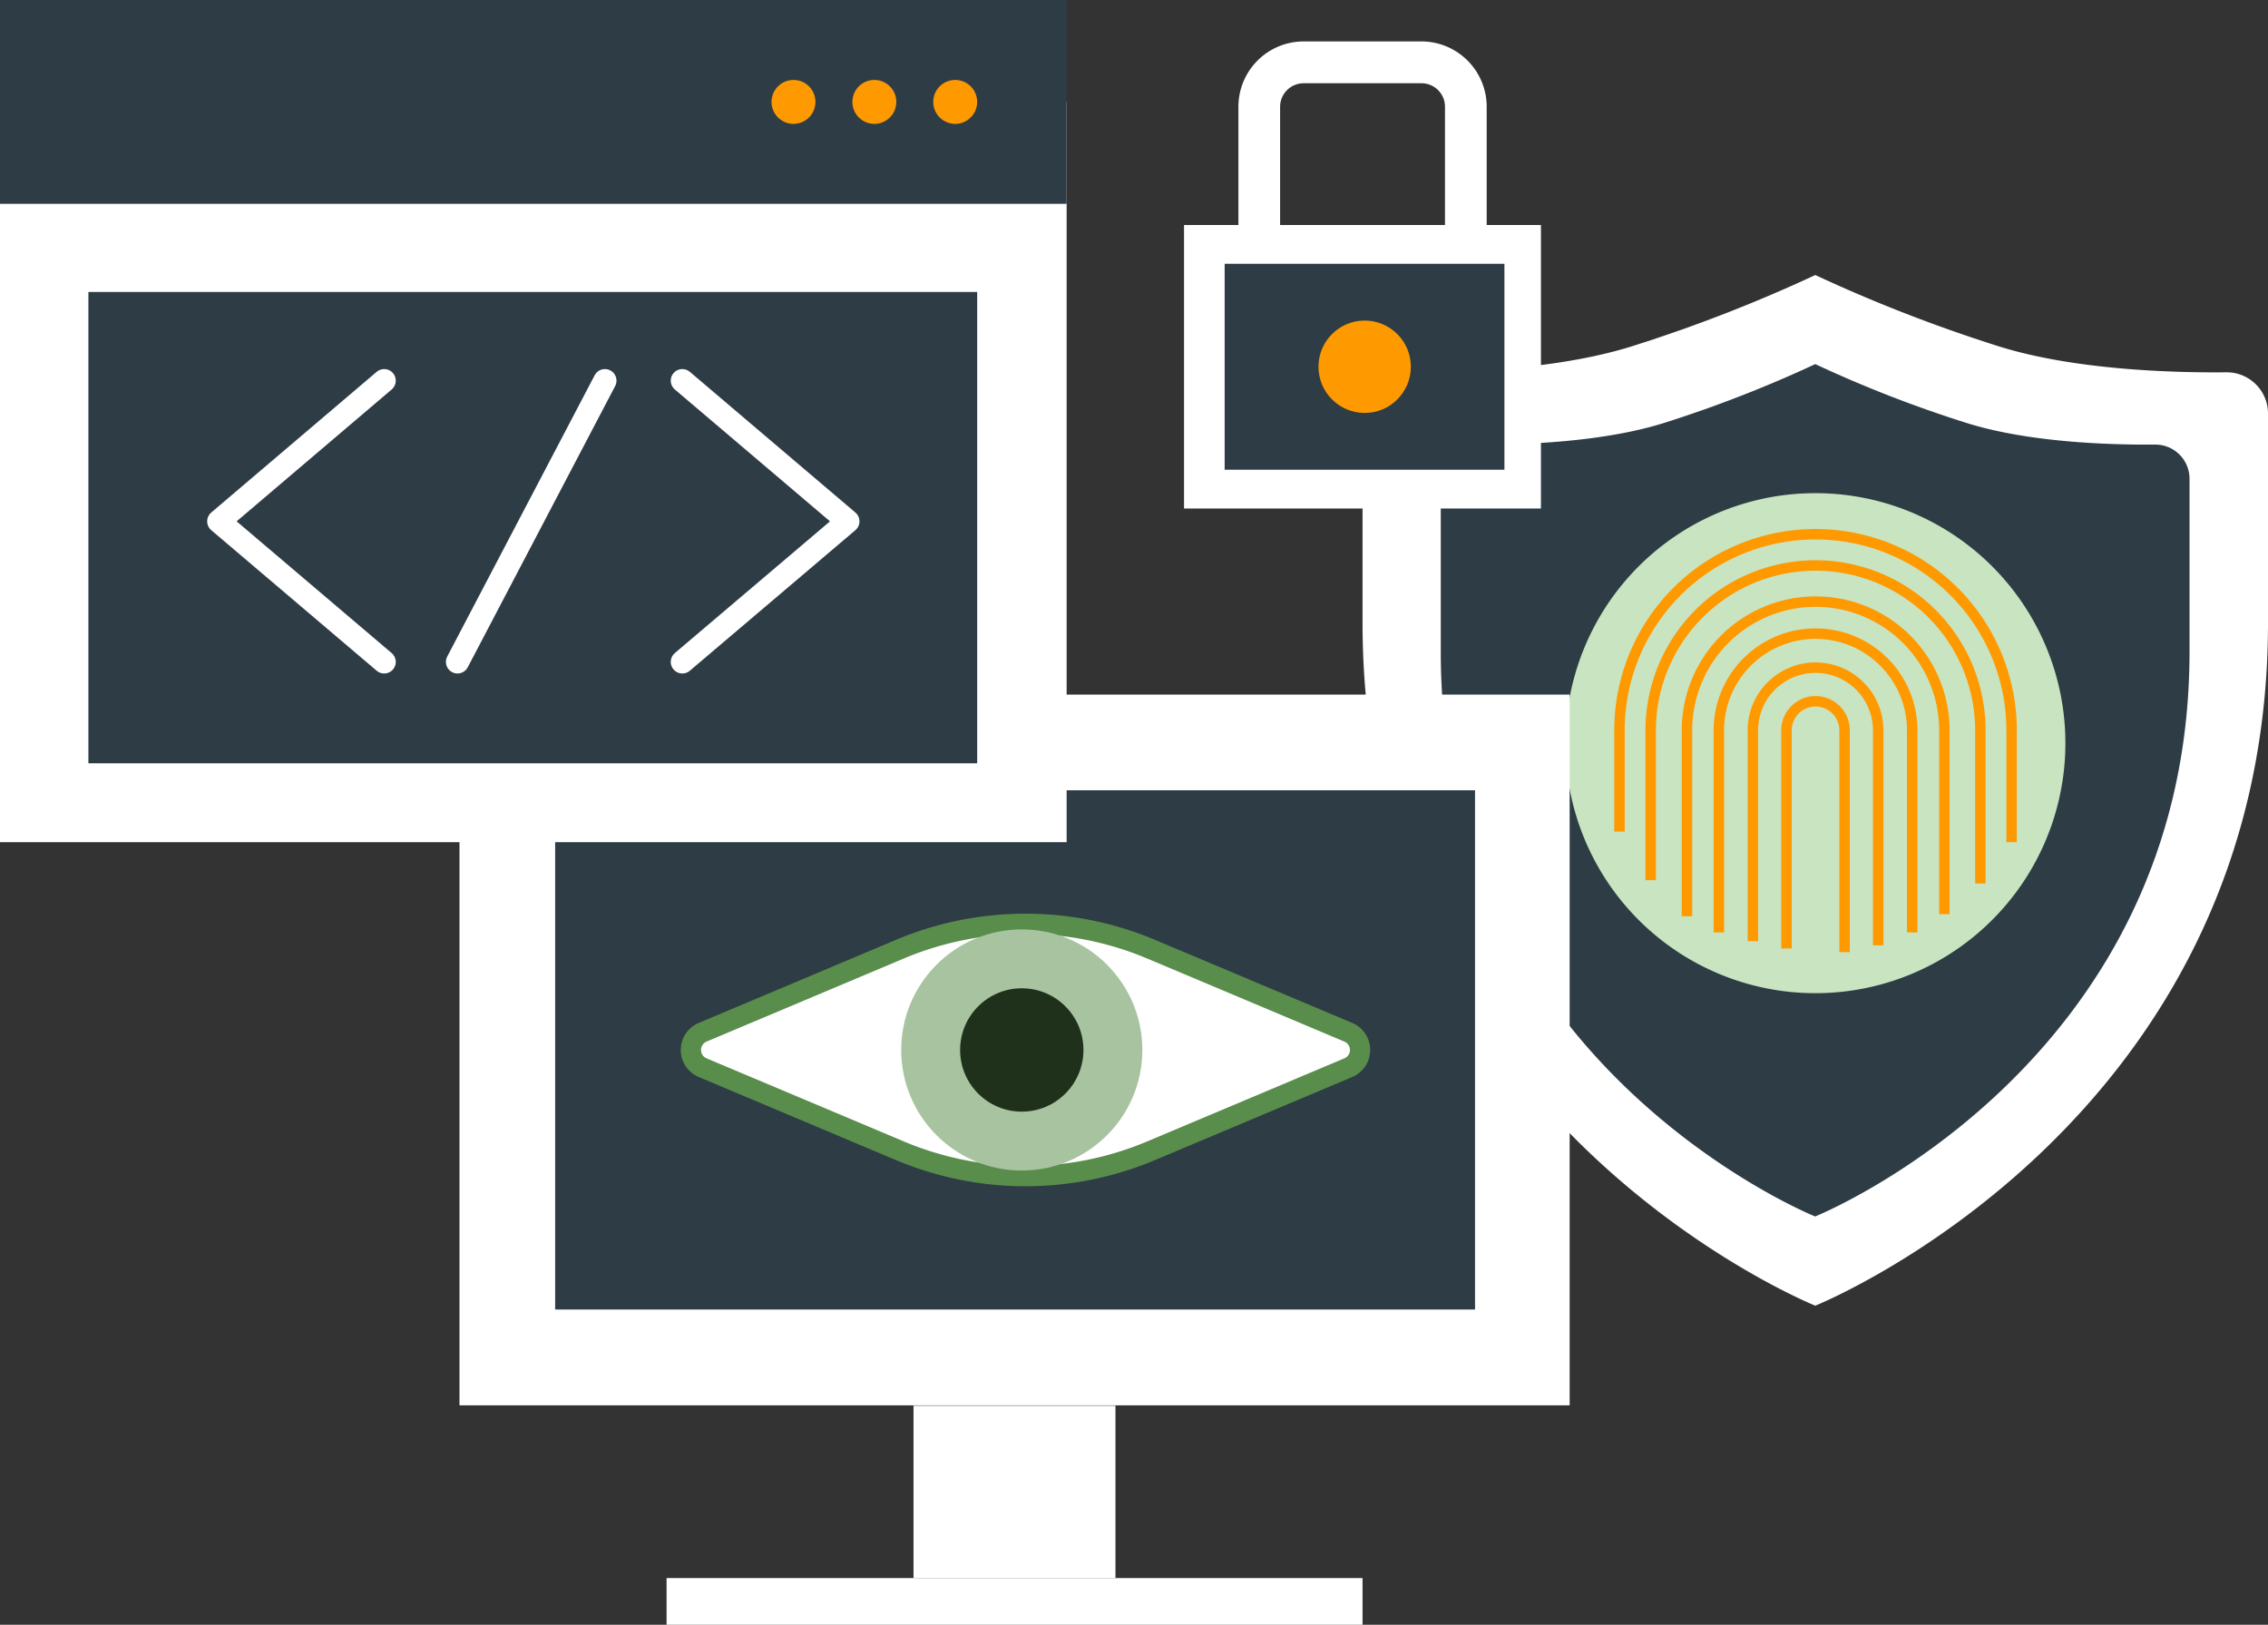 <svg xmlns="http://www.w3.org/2000/svg" width="171.38" height="122.76" viewBox="0 0 171.38 122.76">
  <rect x="0" y="0" width="171.38" height="122.76" fill="#333333" stroke="none"/>
  <g id="Grupo_3292" data-name="Grupo 3292" transform="translate(-793.52 -42.7)">
    <g id="Grupo_3286" data-name="Grupo 3286">
      <g id="Grupo_3284" data-name="Grupo 3284">
        <path id="Trazado_8274" data-name="Trazado 8274" d="M961.76,70.83c-4.21.04-11.8-.19-17.54-2.07a114.887,114.887,0,0,1-13.53-5.28,113.968,113.968,0,0,1-13.53,5.28c-5.74,1.88-13.34,2.11-17.54,2.07a3.116,3.116,0,0,0-3.14,3.12v15.8c0,37.87,34.21,51.6,34.21,51.6s34.21-13.73,34.21-51.6V73.95A3.116,3.116,0,0,0,961.76,70.83Z" fill="#fff"/>
        <path id="Trazado_8275" data-name="Trazado 8275" d="M956.39,76.29c-3.48.03-9.76-.16-14.51-1.71a92.807,92.807,0,0,1-11.19-4.37,94.923,94.923,0,0,1-11.19,4.37c-4.75,1.55-11.03,1.74-14.51,1.71a2.584,2.584,0,0,0-2.6,2.58V91.94c0,31.32,28.29,42.67,28.29,42.67s28.29-11.35,28.29-42.67V78.87a2.584,2.584,0,0,0-2.6-2.58Z" fill="#2e3c45"/>
      </g>
      <g id="Grupo_3285" data-name="Grupo 3285">
        <path id="Trazado_8276" data-name="Trazado 8276" d="M949.59,98.85A18.89,18.89,0,1,1,930.7,79.96a18.887,18.887,0,0,1,18.89,18.89" fill="#c9e4c1"/>
        <path id="Trazado_8277" data-name="Trazado 8277" d="M921.39,111.93h-.79V97.88a10.12,10.12,0,1,1,20.24,0v13.89h-.79V97.88a9.33,9.33,0,0,0-18.66,0Z" fill="#f90"/>
        <path id="Trazado_8278" data-name="Trazado 8278" d="M933.3,114.64h-.79V97.88a1.8,1.8,0,1,0-3.6,0v16.48h-.79V97.88a2.59,2.59,0,0,1,5.18,0v16.76Z" fill="#f90"/>
        <path id="Trazado_8279" data-name="Trazado 8279" d="M935.84,114.12h-.79V97.88a4.34,4.34,0,0,0-8.68,0v15.93h-.79V97.88a5.13,5.13,0,0,1,10.26,0Z" fill="#f90"/>
        <path id="Trazado_8280" data-name="Trazado 8280" d="M938.41,113.15h-.79V97.88a6.91,6.91,0,1,0-13.82,0v15.27h-.79V97.88a7.7,7.7,0,0,1,15.4,0v15.27Z" fill="#f90"/>
        <path id="Trazado_8281" data-name="Trazado 8281" d="M943.56,109.45h-.79V97.88a12.06,12.06,0,0,0-24.12,0V109.2h-.79V97.88a12.85,12.85,0,1,1,25.7,0Z" fill="#f90"/>
        <path id="Trazado_8282" data-name="Trazado 8282" d="M945.92,106.33h-.79V97.88a14.42,14.42,0,1,0-28.84,0v7.65h-.79V97.88a15.21,15.21,0,0,1,30.42,0v8.45Z" fill="#f90"/>
      </g>
    </g>
    <g id="Grupo_3287" data-name="Grupo 3287">
      <rect id="Rectángulo_1248" data-name="Rectángulo 1248" width="83.89" height="53.7" transform="translate(828.24 95.18)" fill="#fff"/>
      <rect id="Rectángulo_1249" data-name="Rectángulo 1249" width="69.51" height="39.23" transform="translate(835.47 102.41)" fill="#2e3c45"/>
      <rect id="Rectángulo_1250" data-name="Rectángulo 1250" width="52.59" height="3.53" transform="translate(843.89 161.93)" fill="#fff"/>
      <rect id="Rectángulo_1251" data-name="Rectángulo 1251" width="15.26" height="13.02" transform="translate(862.55 148.91)" fill="#fff"/>
      <path id="Trazado_8283" data-name="Trazado 8283" d="M895.4,123.37l-14.91,6.28a24.452,24.452,0,0,1-18.96,0l-14.91-6.28a1.452,1.452,0,0,1,0-2.68l14.91-6.28a24.452,24.452,0,0,1,18.96,0l14.91,6.28a1.452,1.452,0,0,1,0,2.68Z" fill="#fff" stroke="#598d4c" stroke-width="1.53"/>
      <circle id="Elipse_767" data-name="Elipse 767" cx="9.11" cy="9.11" r="9.11" transform="translate(861.62 112.92)" fill="#a7c3a0"/>
      <circle id="Elipse_768" data-name="Elipse 768" cx="4.66" cy="4.66" r="4.66" transform="translate(866.07 117.37)" fill="#1f311b"/>
    </g>
    <g id="Grupo_3290" data-name="Grupo 3290">
      <g id="Grupo_3289" data-name="Grupo 3289">
        <rect id="Rectángulo_1252" data-name="Rectángulo 1252" width="80.6" height="55.93" transform="translate(793.52 50.4)" fill="#fff"/>
        <rect id="Rectángulo_1253" data-name="Rectángulo 1253" width="80.6" height="15.4" transform="translate(793.52 42.7)" fill="#2e3c45"/>
        <g id="Grupo_3288" data-name="Grupo 3288">
          <circle id="Elipse_769" data-name="Elipse 769" cx="1.66" cy="1.66" r="1.66" transform="translate(851.82 48.74)" fill="#f90"/>
          <circle id="Elipse_770" data-name="Elipse 770" cx="1.66" cy="1.66" r="1.66" transform="translate(857.93 48.74)" fill="#f90"/>
          <circle id="Elipse_771" data-name="Elipse 771" cx="1.66" cy="1.66" r="1.66" transform="translate(864.04 48.74)" fill="#f90"/>
        </g>
      </g>
      <rect id="Rectángulo_1254" data-name="Rectángulo 1254" width="67.16" height="35.61" transform="translate(800.2 64.76)" fill="#2e3c45"/>
      <line id="Línea_146" data-name="Línea 146" y1="21.25" x2="11.14" transform="translate(828.09 71.46)" fill="none" stroke="#fff" stroke-linecap="round" stroke-linejoin="round" stroke-width="1.75"/>
      <path id="Trazado_8284" data-name="Trazado 8284" d="M845.08,92.71l12.51-10.62L845.08,71.46" fill="none" stroke="#fff" stroke-linecap="round" stroke-linejoin="round" stroke-width="1.75"/>
      <path id="Trazado_8285" data-name="Trazado 8285" d="M822.55,92.71l-12.5-10.62,12.5-10.63" fill="none" stroke="#fff" stroke-linecap="round" stroke-linejoin="round" stroke-width="1.75"/>
    </g>
    <g id="Grupo_3291" data-name="Grupo 3291">
      <path id="Trazado_8286" data-name="Trazado 8286" d="M905.86,60.29h-3.15V50.76a1.775,1.775,0,0,0-1.78-1.77h-8.9a1.782,1.782,0,0,0-1.78,1.77v9.53H887.1V50.76a4.934,4.934,0,0,1,4.93-4.93h8.9a4.934,4.934,0,0,1,4.93,4.93v9.53Z" fill="#fff"/>
      <path id="Trazado_8287" data-name="Trazado 8287" d="M909.96,81.12H882.99V59.7h26.97Z" fill="#fff"/>
      <path id="Trazado_8288" data-name="Trazado 8288" d="M886.06,78.19H907.2V62.63H886.06Z" fill="#2e3c45"/>
      <circle id="Elipse_772" data-name="Elipse 772" cx="3.49" cy="3.49" r="3.49" transform="translate(893.15 66.92)" fill="#f90"/>
    </g>
  </g>
</svg>
